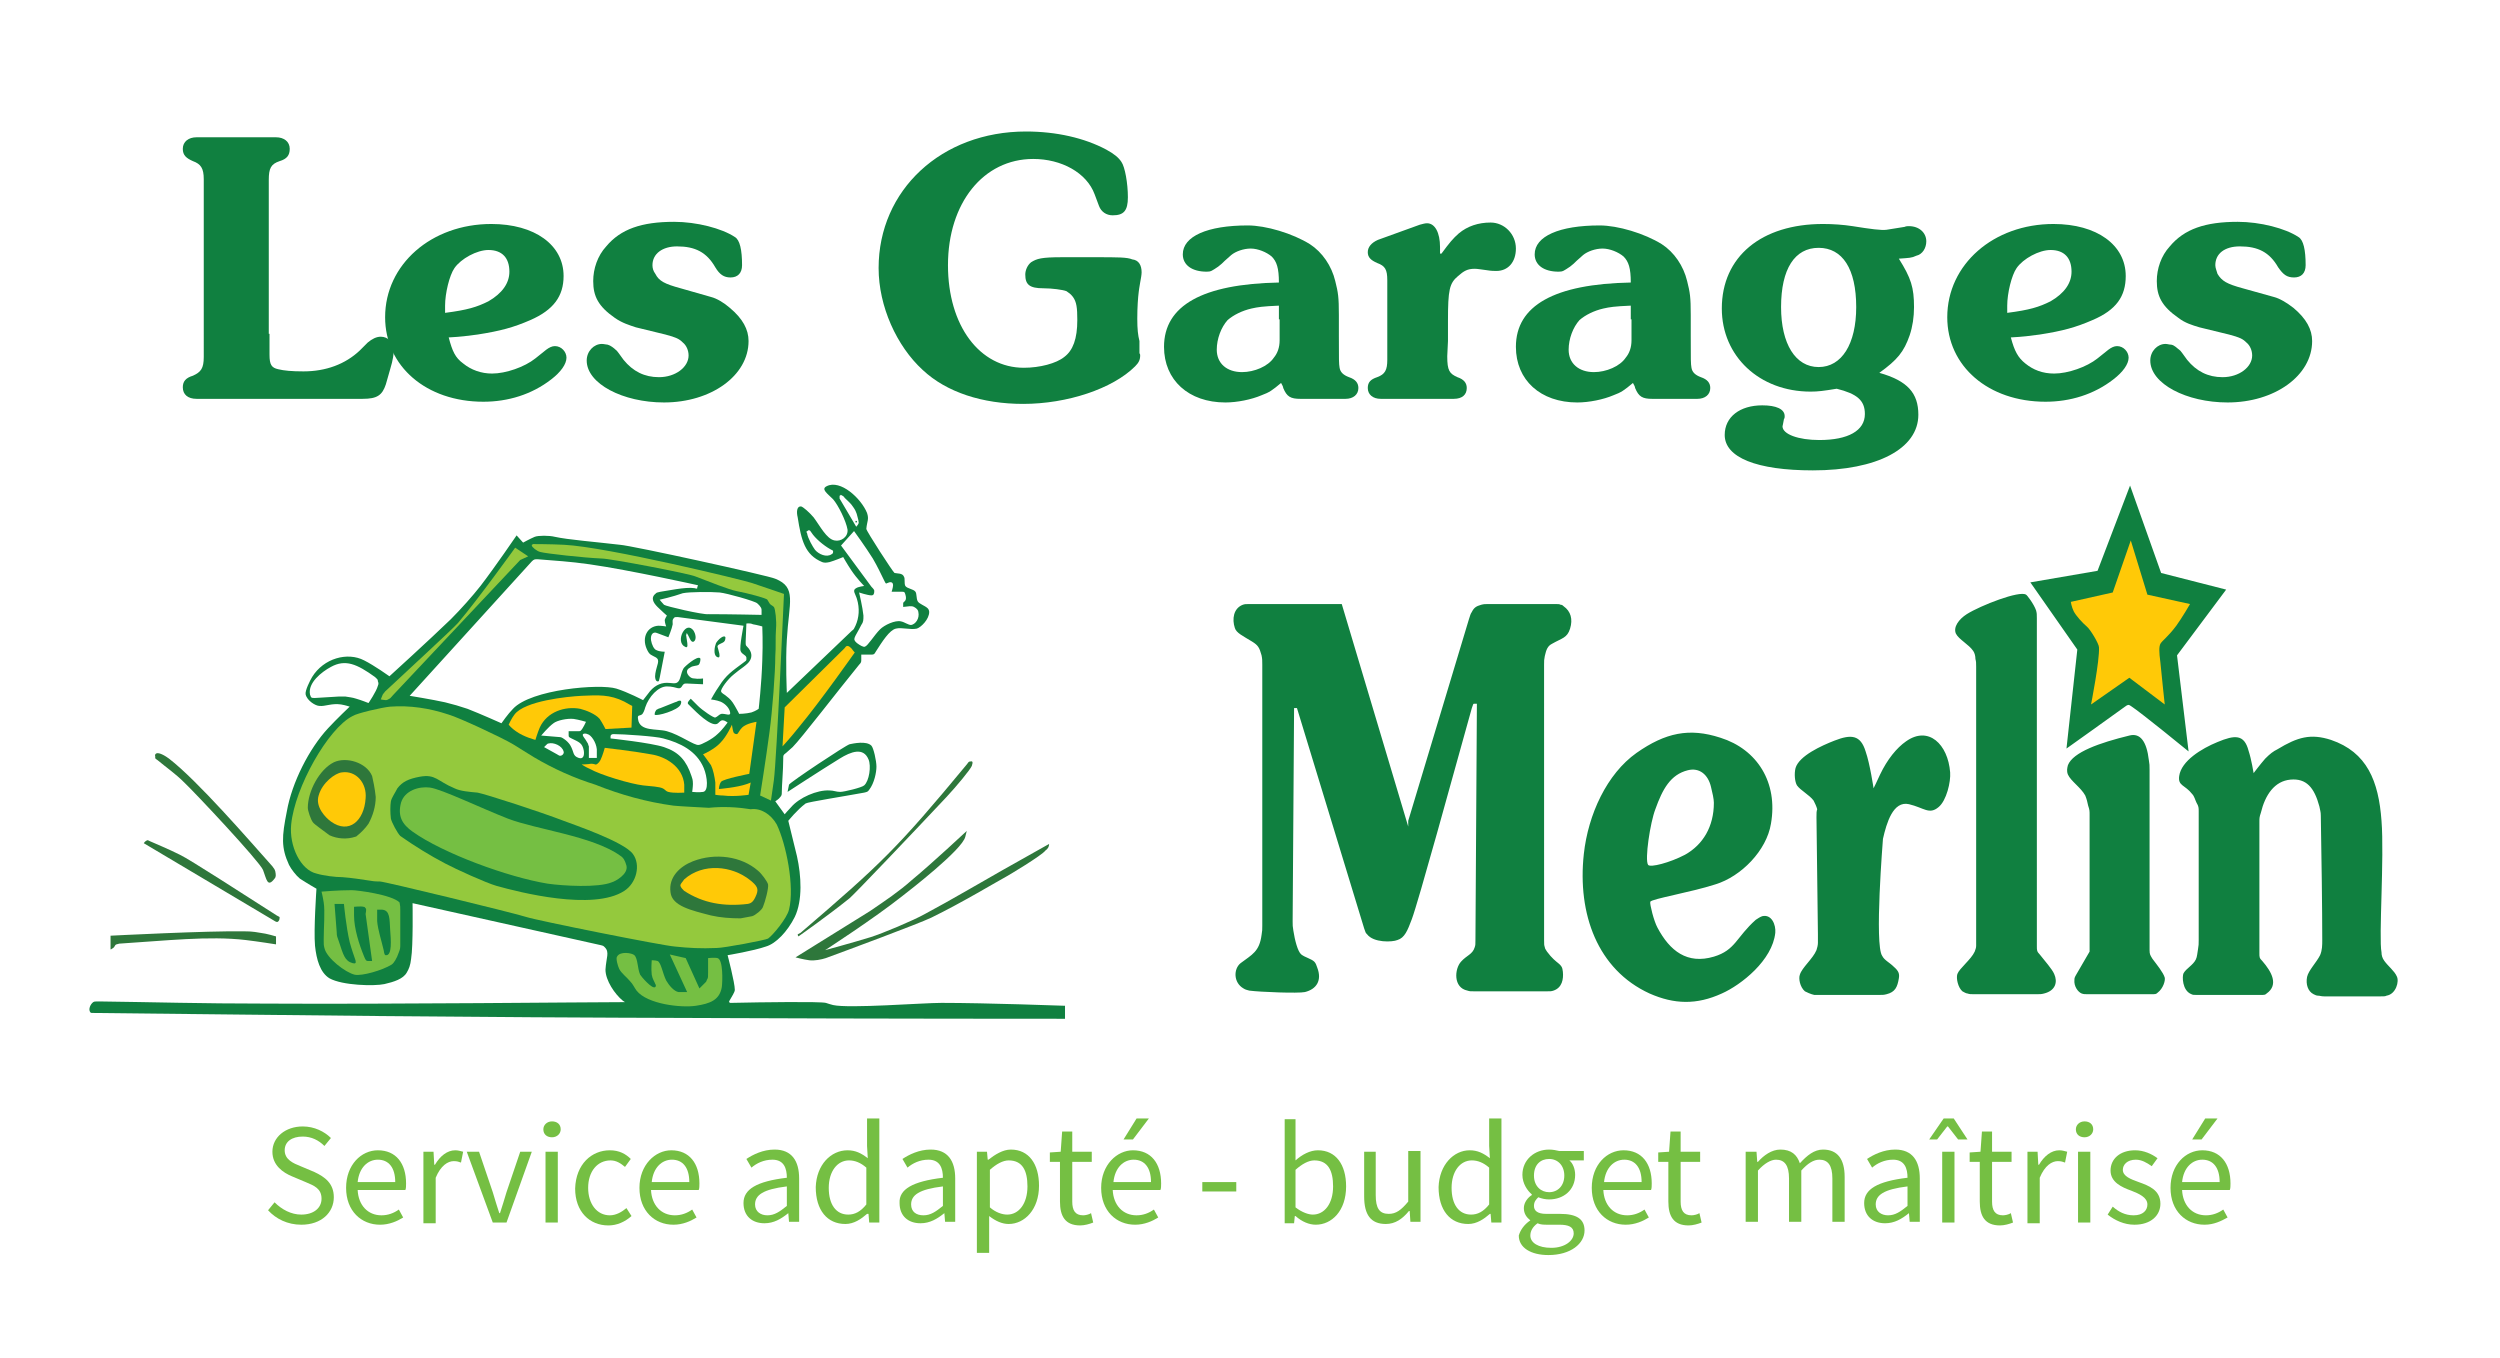 <?xml version="1.0" encoding="utf-8"?>
<!-- Generator: Adobe Illustrator 23.1.0, SVG Export Plug-In . SVG Version: 6.00 Build 0)  -->
<svg version="1.1" xmlns="http://www.w3.org/2000/svg" xmlns:xlink="http://www.w3.org/1999/xlink" x="0px" y="0px"
	 viewBox="0 0 346 187.9" style="enable-background:new 0 0 346 187.9;" xml:space="preserve">
<style type="text/css">
	.st0{fill-rule:evenodd;clip-rule:evenodd;fill:#108040;}
	.st1{fill-rule:evenodd;clip-rule:evenodd;fill:#2E773B;}
	.st2{fill-rule:evenodd;clip-rule:evenodd;fill:#FFC907;}
	.st3{fill-rule:evenodd;clip-rule:evenodd;fill:#94C93D;}
	.st4{fill-rule:evenodd;clip-rule:evenodd;fill:#75BF43;}
	.st5{fill:#108040;}
	.st6{fill:#75BF43;}
	.st7{display:none;}
</style>
<g id="Calque_2_1_">
	<g>
		<path class="st0" d="M100.9,138.6c0.4-0.7,0.8-1.3,0.8-1.6c0-1-1-4.8-1-4.8s3.6-0.6,5.3-1.2c1.4-0.4,3-2.1,4-4.1
			c1.1-2.3,0.9-5.7,0.3-8.4c-0.5-2-1.2-4.9-1.2-4.9s1.2-1.5,2.4-2.4c0.3-0.2,5.4-1,8.1-1.5c0.4-0.1,0.5-0.1,0.7-0.4
			c0.7-0.9,1-2.4,1-3.2c0-0.8-0.4-2.6-0.7-2.9c-0.7-0.7-2.5-0.3-3-0.2c-0.5,0.1-8.3,5.3-8.4,5.6c-0.1,0.5-0.2,1-0.2,1s4.6-3,7.2-4.6
			c1.6-1,3.3-1.6,4,0.1c0.4,0.9,0.1,3-0.6,3.6c-0.3,0.3-2.8,0.9-3.3,0.9c-0.6,0-0.9-0.2-1.5-0.2c-1.7-0.1-4.2,1-5.3,2.3
			c-0.4,0.4-0.9,1-0.9,1l-1.3-1.8c0,0,0.5-0.3,0.7-0.6c0.2-0.2,0.2-0.4,0.2-0.6c0-1,0.2-3.1,0.2-4.7c0-0.5,0-0.5,0.4-0.8
			c0.3-0.3,0.6-0.5,0.9-0.8c1.2-1.2,6.1-7.6,9.2-11.4c0.3-0.3,0.3-0.4,0.3-0.7l0-0.7h1.3c0.4,0,0.5,0,0.7-0.4c0.9-1.4,1.9-3,2.8-3.2
			c0.8-0.2,2,0.2,2.9,0c0.6-0.2,1.7-1.3,1.7-2.3c0-0.2-0.1-0.4-0.2-0.5c-0.4-0.4-1.2-0.6-1.4-1c-0.2-0.4-0.1-1-0.3-1.3
			c-0.3-0.4-1.1-0.4-1.4-0.8c-0.2-0.4,0-1-0.2-1.3c-0.2-0.5-0.9-0.4-1.3-0.5c-0.2-0.1-3.9-5.8-3.9-6.1c0.1-1.1,0.4-1.3,0.1-2.2
			c-0.8-2-3.7-4.7-5.6-3.7c-0.8,0.4,0.1,1,0.9,1.8c0.7,0.8,1.8,3,2,4.2c0.1,1-0.9,1.7-1.8,1.5c-1.1-0.2-2-2-2.9-3.2
			c-0.6-0.7-1.4-1.4-1.7-1.5c-0.6-0.1-0.7,0.7-0.5,1.5c0.5,3.2,1,5.2,3.4,6.2c0.3,0.1,0.5,0.1,1,0c0.7-0.2,1.9-0.7,1.9-0.7
			s0.5,0.9,1.1,1.8c0.8,1.2,1.8,2.2,1.8,2.2s-0.8,0.1-1.1,0.3c-0.6,0.3-0.1,0.8,0.1,1.5c0.4,1.3,0.3,2.6-0.2,3.7
			c-0.2,0.4-0.2,0.5-0.5,0.7l-9,8.6c0,0-0.2-4.2,0-7.4c0.3-5.2,1.4-7.2-1.6-8.4c-0.8-0.4-19.9-4.6-21.5-4.7c-3.4-0.4-7.2-0.7-9-1.1
			c-0.8-0.2-2.3-0.2-2.8,0c-0.7,0.3-1.6,0.8-1.6,0.8l-0.9-1c0,0-3,4.4-5,7c-1.1,1.4-2.7,3.2-4.1,4.6c-3,2.9-8.5,7.9-8.5,7.9
			s-2.1-1.5-3.5-2.2c-2.3-1.2-5.6-0.3-7.2,2.3c-0.3,0.5-1,1.9-0.9,2.4c0.2,0.9,1.4,1.6,1.9,1.6c0.8,0.1,1.7-0.4,3-0.2
			c0.6,0.1,1.2,0.3,1.2,0.3s-1.8,1.7-3,3c-2.6,2.8-5,7.5-5.7,11.5c-0.7,3.5-0.8,5,0.3,7.4c0.3,0.6,1,1.5,1.5,1.9
			c0.9,0.6,2.3,1.4,2.3,1.4s-0.4,5.7-0.2,7.9c0.2,1.9,0.7,3.7,2,4.5c1.8,1,6.2,1.1,7.6,0.8c1.3-0.3,2.6-0.7,3.1-1.6
			c0.3-0.5,0.5-1,0.6-1.9c0.3-1.8,0.2-7.7,0.2-7.7l26,5.8c0.4,0.1,0.4,0.1,0.6,0.3c0.7,0.7,0.2,1.4,0.1,3.1c0,1.5,1.3,3.4,2.4,4.3
			l0.3,0.2l-0.4,0c-4.8,0-31.8,0.3-49.3,0.2c-9,0-15.4-0.2-23.1-0.3c-0.6,0-0.6,0-0.8,0.1c-0.4,0.3-0.7,1-0.4,1.4
			c0.1,0.1,0.1,0.1,0.7,0.1c28.6,0.3,48.2,0.6,85.9,0.7c21.2,0.1,48.3,0.1,48.3,0.1v-1.8c0,0-10.9-0.4-17.1-0.4
			c-2.6,0-12.8,0.8-15,0.3c-0.4-0.1-0.7-0.2-1-0.3c-0.8-0.2-8.7-0.1-13.1,0c0,0-0.1,0-0.1,0l-0.1,0L100.9,138.6L100.9,138.6z
			 M56.7,96.3c0,0,3.1,0.5,4.9,0.9c1.2,0.3,1.9,0.5,3.1,0.9c1.8,0.7,4.7,2,4.7,2s0.9-1.3,1.6-2c2.5-2.7,12-3.5,14.3-2.8
			c1.6,0.5,3.7,1.6,3.7,1.6s0.4-0.5,0.7-0.9c0.7-1,1.6-1.5,2.6-1.5c0.6,0,1.2,0.2,1.5-0.1c0.4-0.3,0.4-1.2,0.8-1.9
			c0.1-0.2,1.9-1.8,2.3-1.4c0.1,0.1,0,0.7-0.2,0.9c-0.3,0.2-0.8,0.1-1.2,0.4c-0.6,0.3-0.5,0.8-0.1,1.2c0.2,0.2,0.4,0.3,0.7,0.3
			c0.5,0.1,1.2,0,1.2,0v0.8l-2.2-0.1c-0.4,0-0.4,0-0.6,0.2c-0.5,0.9-0.7,0.2-2.2,0.2c-1.2,0-2.5,1.4-3,2.9c-0.1,0.4-0.3,0.9-0.5,1
			c-0.3,0.2-0.6,0-0.5,0.6c0.2,1.8,2.6,1.3,4,1.7c1.8,0.5,3.8,2,4.4,1.9c0.3,0,1.9-0.8,2.6-1.5c0.6-0.5,1.4-1.6,1.4-1.6
			s-0.4-0.3-0.6-0.3c-0.4-0.1-0.6,0.4-0.9,0.5c-0.9,0.3-2.8-1.6-3.6-2.4c-0.3-0.3-0.3-0.3-0.4-0.4c0-0.1,0-0.1,0-0.2
			c0.1-0.2,0.4-0.5,0.4-0.5s0.5,0.5,1,1c0.6,0.6,2.2,1.7,2.4,1.6c0.3-0.1,0.5-0.4,0.8-0.5c0.6-0.1,1.5,0.5,1.2-0.4
			c-0.2-0.6-0.8-1.1-1.3-1.3c-0.5-0.2-1.3-0.3-1.3-0.3s0.6-1.1,1.1-1.8c1-1.6,1.8-2.1,3.4-3.3c0.3-0.2,0.4-0.3,0.4-0.4
			c0-0.1,0-0.2,0-0.3c-0.1-0.4-0.6-0.4-0.8-0.9c-0.2-0.5,0.4-3.5,0.4-3.5l-9.1-1.2c-0.4,0-0.4,0-0.5,0.1c-0.3,0.3-0.2,0.5-0.2,0.9
			c-0.1,0.6-0.6,1.8-0.6,1.8s-1.1-0.4-1.6-0.6c-0.5-0.2-0.9,0.2-0.8,1c0.1,0.6,0.4,1.3,0.8,1.4c0.4,0.2,1.1,0.2,1.1,0.2l-0.7,3.6
			c-0.1,0.4-0.1,0.5-0.2,0.5c-0.4,0.1-0.5-0.6-0.4-1.1c0.2-1.2,0.7-1.8,0.1-2.2c-0.7-0.4-0.9-0.3-1.3-1.2c-0.7-1.6,0.1-3.1,1.6-3.2
			c0.5,0,1.1,0.1,1.1,0.1S92,86.2,92,85.8c0.1-0.3,0.3-0.6,0.3-0.6s-0.8-0.7-1.3-1.2c-0.6-0.6-1-1.3-0.2-1.9
			c0.1-0.1,0.2-0.1,0.6-0.2c0.8-0.1,3.5-0.7,4.7-0.5c0.4,0.1,0.4,0.1,0.4-0.1l0.1-0.3c0,0-9.4-2.1-15-2.9c-2.8-0.4-4.8-0.5-7.2-0.7
			c-0.4,0-0.5,0-0.8,0.3L56.7,96.3L56.7,96.3z M75.3,103.4l1.8,1c0.3,0.2,0.4,0.2,0.4,0.2c0.4,0,0.6-0.4,0.5-0.6
			c-0.2-0.8-1.4-1.3-2.1-1.1c-0.1,0-0.2,0.1-0.3,0.2C75.5,103.2,75.3,103.4,75.3,103.4L75.3,103.4z M82.6,104.8c0,0,0-0.6,0-1.1
			c-0.1-1-0.8-2-1.3-2.1c-0.2-0.1-0.5-0.1-0.6,0c-0.2,0.2,0.3,0.6,0.6,1.2c0.1,0.1,0.1,0.3,0.2,0.5c0,0.2,0,0.3,0,0.7v0.9H82.6
			L82.6,104.8z M74.9,101.8l2.4,0.2c0.4,0,0.5,0.1,0.8,0.3c0.3,0.2,0.6,0.5,0.8,0.8c0.6,1,0.3,1.5,1.2,1.8c0.6,0.2,0.8-0.3,0.7-1
			c-0.2-1.1-0.7-1.2-1.7-1.7c-0.4-0.2-0.4-0.2-0.4-0.5v-0.5h0.8c0.4,0,0.4,0,0.6,0c0.1,0,0.2,0,0.3-0.1c0.3-0.3,0.7-1.2,0.7-1.2
			s-1-0.3-1.7-0.4c-0.9-0.1-2.3,0.2-2.8,0.6C75.9,100.6,74.9,101.8,74.9,101.8L74.9,101.8z M95.8,109.6c0,0,1,0.1,1.5,0
			c0.8-0.1,0.6-2.1,0.1-3.3c-1-2.4-3.3-3.5-5.6-4.1c-1-0.3-5.6-0.6-6.9-0.6c-0.2,0-0.4,0.1-0.4,0.3c0,0.1,0,0.3,0,0.3
			s5.6,0.6,7.4,1.2c2.1,0.7,3.1,1.9,3.8,4c0.1,0.3,0.2,0.5,0.2,1.1C95.9,108.9,95.8,109.6,95.8,109.6L95.8,109.6z M43.6,96.6
			l3.3-0.2c0.4,0,0.5,0,0.9,0c0.5,0.1,0.9,0.1,1.5,0.3c0.7,0.2,1.7,0.6,1.7,0.6s1.1-1.6,1.3-2.4c0.1-0.2,0.1-0.4,0-0.6
			c0-0.3-0.1-0.3-0.4-0.6c-2.5-1.8-4.1-2.5-6.1-1.4c-1.3,0.7-3.2,2.2-2.9,3.8c0,0.1,0.1,0.2,0.1,0.3C43.1,96.6,43.2,96.6,43.6,96.6
			L43.6,96.6z M103.3,86.3l-0.1,2.5c0,0.5,0,0.5,0.2,0.7c0.7,0.7,0.7,1.4,0.4,1.9c-0.3,0.6-1.4,1.2-2.2,1.9
			c-0.9,0.7-1.9,2.1-1.8,2.4c0.1,0.3,0.5,0.4,0.8,0.7c0.4,0.3,0.7,0.6,1.1,1.3c0.3,0.5,0.6,1.1,0.6,1.1s0.9,0,1.7-0.2
			c0.6-0.2,1-0.5,1-0.5s0.4-3.4,0.5-6.7c0.1-2.4,0-4.7,0-4.7s-0.7-0.2-1.3-0.3C103.8,86.2,103.3,86.3,103.3,86.3L103.3,86.3z
			 M91.3,83c0,0,0.3,0.4,0.6,0.7c0.2,0.2,5.4,1.4,6.1,1.3c3,0,7.4,0.1,7.4,0.1s0-0.4,0-0.7c0-0.4-0.5-0.8-0.6-0.9
			c-0.3-0.3-4.2-1.4-5.2-1.5c-1.2-0.1-4.1-0.1-5.1,0.1C93.1,82.6,91.3,83,91.3,83L91.3,83z M121,81.8c0,0.4-0.1,0.6-0.4,0.6
			c-0.5,0-1.7-0.4-1.7-0.4s0.5,2.1,0.6,3.2c0,0.6,0,0.9-0.3,1.3c-0.9,1.8-1.3,1.9-0.6,2.5c0.4,0.3,0.9,0.6,1.1,0.5
			c0.4-0.1,1.3-1.6,2.1-2.4c0.6-0.6,2.1-1.3,2.9-1.1c0.5,0.1,1,0.5,1.4,0.5c0.6-0.1,1.2-0.9,1-1.8c0-0.2-0.2-0.5-0.6-0.7
			c-0.2-0.1-0.3-0.1-0.6-0.1l-0.9,0.1c0,0,0-0.3,0-0.5c0-0.2,0.2-0.2,0.3-0.4c0.2-0.3,0-0.9-0.1-1.1c-0.1-0.1-0.2-0.1-0.3-0.1
			c-0.4,0-1.5,0-1.5,0s0.2-0.6,0.2-0.9c0-0.5-0.4-0.5-0.8-0.3c-0.2,0.1-0.2,0.1-0.4-0.3c-0.5-1-0.9-1.9-1.6-3.1
			c-1-1.6-2.6-3.8-2.6-3.8l-1.8,2l4.2,5.7C121,81.6,121,81.7,121,81.8L121,81.8z M112,73.4h-0.2c0,0,0,0.1,0,0.1c0,0,0,0-0.1,0
			c-0.1,0-0.1,0.2,0,0.3c0.1,0.7,0.8,1.9,1.1,2.3c0.5,0.6,1.6,1.1,2.3,0.6c0.2-0.1,0.2-0.2,0.2-0.4c0-0.1,0-0.1-0.4-0.3
			c-0.9-0.5-2.1-1.5-2.6-2.3C112.1,73.4,112.1,73.4,112,73.4L112,73.4z M118.5,72.9c0,0,0.2-0.2,0.3-0.4c0.1-0.2,0-0.3,0-0.5
			c-0.2-0.7-0.2-1.1-0.7-1.8c-0.3-0.5-0.8-0.9-1.2-1.3c-0.1-0.2-0.3-0.3-0.5-0.4c0,0-0.1,0-0.1,0v0.1h-0.1v0.4L118.5,72.9
			L118.5,72.9z M93.4,97.2l-2,0.8c-0.4,0.1-0.4,0.2-0.5,0.2c0,0-0.1,0.1-0.1,0.1c-0.2,0.3-0.2,0.5-0.2,0.6c0.2,0.3,3.3-0.6,3.6-1.4
			c0.2-0.5,0-0.6-0.3-0.5C93.8,97,93.8,97.1,93.4,97.2L93.4,97.2z M99.1,89c-0.2,0.5-0.4,1.6,0.1,1.9c0.8,0.5,0.1-1.3,0.1-1.4
			c0-0.2,0.2-0.3,0.4-0.4c0.2-0.1,0.5-0.2,0.6-0.4c0.1-0.2,0.1-0.4,0.1-0.5C100.2,87.8,99.4,88.5,99.1,89L99.1,89z M95.1,87.7
			c0.3,0.4,0.5,1.3,0.9,1.1c0.5-0.3,0.2-1.2,0-1.5c-0.5-0.7-1.1-0.5-1.5,0.2c-0.4,0.7-0.4,1.7,0.3,2c0.1,0.1,0.3,0.1,0.3,0
			c0.1-0.1,0-0.8-0.1-1.3c0-0.2-0.1-0.3,0-0.4C95,87.6,95.1,87.6,95.1,87.7L95.1,87.7z M118.6,72.3v-0.2h-0.2v0.2H118.6L118.6,72.3z
			"/>
		<path class="st1" d="M19.9,116.7l18,10.7c0.3,0.2,0.4,0.2,0.5,0.2c0.2-0.1,0.3-0.3,0.3-0.6c0-0.1,0-0.1-0.4-0.3
			c-4.4-2.8-12.1-7.8-13.4-8.4c-1.6-0.8-3.3-1.5-4.2-1.9c-0.2-0.1-0.3-0.2-0.5,0C20.1,116.4,19.9,116.7,19.9,116.7L19.9,116.7z"/>
		<path class="st1" d="M110.4,129.4l0.1,0.2c0,0,4-2.8,7.1-5.3c0.9-0.8,8.8-9.1,13.4-14c1.4-1.5,3.3-3.8,3.5-4.3
			c0.2-0.6,0.1-0.7-0.3-0.6c-0.1,0-0.2,0.1-0.4,0.4c-9.6,11.6-11.8,13.7-23,23.3C110.4,129.3,110.4,129.3,110.4,129.4L110.4,129.4z"
			/>
		<path class="st1" d="M21.8,105.2c1.2,1,2.5,1.9,3.6,3c1.6,1.5,10.5,11,11,12.2c0.5,1.3,0.6,2.5,1.6,1.2c0.2-0.2,0.2-0.5,0.1-1
			c-0.1-0.3-0.1-0.3-0.4-0.7c-3.3-3.7-10.3-11.8-14.3-14.9c-0.4-0.3-1.6-1.1-1.9-0.6c-0.1,0.1,0,0.3,0,0.4
			C21.4,104.9,21.5,105,21.8,105.2L21.8,105.2z"/>
		<path class="st1" d="M15.3,129.5v1.9c0,0,0.1,0,0.2-0.1c0.2-0.1,0.3-0.2,0.4-0.4c0.1-0.2,0.2-0.2,0.6-0.3
			c6.4-0.4,12.4-1.1,17.5-0.5c1.7,0.2,4.2,0.6,4.2,0.6v-1.1c0,0-1.3-0.4-2.2-0.5c-1.1-0.2-1.6-0.2-2.3-0.2
			C28.9,128.8,15.3,129.5,15.3,129.5L15.3,129.5z"/>
		<path class="st2" d="M80.5,105.8c0,0,0.6,0.4,1.1,0.6c1.6,0.9,5.7,2.1,7.4,2.3c1.1,0.1,2.3,0.2,2.7,0.4c0.3,0.1,0.4,0.4,0.8,0.5
			c0.7,0.2,2.2,0.1,2.2,0.1s0-0.6,0-1.1c-0.2-2.5-2.6-3.9-4.6-4.2c-2.1-0.4-6.4-0.9-6.4-0.9s-0.3,1.1-0.6,1.7
			c-0.2,0.4-0.6,0.7-0.7,0.6c-0.1,0-0.2-0.1-0.6-0.1C81.3,105.8,80.5,105.8,80.5,105.8L80.5,105.8z"/>
		<path class="st2" d="M103.6,110l0.3-1.7c0,0-0.2,0.1-0.5,0.2c-1.4,0.5-3.9,0.7-3.9,0.7s0-0.6,0.3-1c0.3-0.4,3.9-1.1,3.9-1.1l1-7.2
			c0,0-1.4,0.2-2,0.8c-0.4,0.4-0.5,0.8-0.7,0.9c-0.1,0-0.4,0-0.5-0.3c-0.1-0.3-0.2-1-0.2-1s-0.7,1.6-1.6,2.5
			c-0.8,0.9-2.4,1.6-2.4,1.6s0.7,0.9,1.1,1.5c0.3,0.6,0.5,1.6,0.6,2.4c0,0.7,0,1.7,0,1.7s0.6,0.1,1.1,0.1
			C101.7,110.3,103.6,110,103.6,110L103.6,110z"/>
		<path class="st3" d="M47.4,121.4c1.3,0.1,2.6,0.3,3.9,0.5c0.5,0.1,1.1,0.1,1.3,0.1c0.6,0,17.9,4.2,20.2,4.9c1.5,0.5,19,4,20.6,4.1
			c1.9,0.2,3.6,0.3,5.8,0.2c1,0,6.8-1.1,7.1-1.3c0.7-0.5,2.6-2.8,2.9-4c0.8-3.2-0.4-9.1-1.7-11.8c-0.8-1.4-2.2-2.3-3.6-2.1
			c-1.9-0.3-3.8-0.4-5.8-0.2c-1.8-0.1-3.9-0.2-4.9-0.3c-3.7-0.5-7.3-1.5-10.8-2.9c-2.9-0.9-5.8-2.2-8.5-3.8c-1-0.6-1.9-1.2-2.9-1.8
			c-1.5-0.9-7.5-3.7-8.9-4.1c-2.7-0.9-5.4-1.3-8.1-1.1c-1.1,0.1-4.6,0.9-5.2,1.3c-3.4,1.7-8,9.9-8.5,15c-0.3,3,1.3,6.3,3.5,6.8
			C44.8,121.2,46.4,121.4,47.4,121.4L47.4,121.4z"/>
		<path class="st2" d="M83.8,100.9l3.6-0.2l0.1-3c0,0-0.6-0.3-1.1-0.6c-2-1-3.6-0.9-5.9-0.8c-2,0.1-7.9,0.7-9.3,2.6
			c-0.4,0.5-0.8,1.4-0.8,1.4s0.4,0.5,1,0.9c1.1,0.8,2.7,1.2,2.7,1.2s0.3-1,0.6-1.7c1-2.2,3.5-3,5.6-2.6c0.8,0.2,2.1,0.7,2.7,1.4
			C83.4,100.1,83.8,100.9,83.8,100.9L83.8,100.9z"/>
		<path class="st2" d="M108.3,103.3c0,0,1.2-1.3,2.3-2.7c3-3.6,7.7-10.3,7.7-10.3s-0.3-0.3-0.4-0.5c-0.2-0.2-0.4-0.4-0.6-0.4
			c-0.1,0-0.2,0-0.4,0.3l-8.3,8.2L108.3,103.3L108.3,103.3z"/>
		<path class="st3" d="M52.9,96.3l-0.2,0.5c0,0,0.5,0.1,0.7,0.1c0.2,0,0.3-0.1,0.5-0.2c0.2-0.1,0.2-0.2,0.5-0.5l17.6-18.7l1.1-0.5
			l-1.8-1.2c0,0-5.1,7.1-7.9,10.4c-1,1.1-6.7,6.3-10.1,9.5C53.1,96,53,96,52.9,96.3L52.9,96.3z"/>
		<path class="st3" d="M105.2,110.1l1.5,0.7c0,0,0.2-1.4,0.4-2.8c0.4-3,1.4-25.8,1.4-25.8s-2.3-0.8-4.4-1.5c-1.1-0.4-20.1-5-26-5.3
			c-1.9-0.1-4.4-0.1-4.4-0.1s0,0.1,0,0.1c0,0,0,0-0.1,0c0,0,0,0.1,0,0.1c0,0.2,0.7,0.8,1.2,0.9c0.7,0.2,6,0.8,8.5,0.9
			c1.1,0,12.2,2.1,13,2.5c1.8,0.7,4.6,1.8,5.6,2c1.6,0.3,4.2,1,4.3,1.2c0.1,0.2,0.2,0.3,0.3,0.5c0.1,0.2,0.4,0.3,0.6,0.5
			c0.2,0.2,0.4,2,0.3,3c-0.1,1.3,0,2.6-0.1,3.8c0,2.3-0.4,7.5-0.8,10.5C106,105.1,105.2,110.1,105.2,110.1L105.2,110.1z"/>
		<path class="st1" d="M104.1,126.8c0.4-0.1,1.4-0.9,1.5-1.3c0.3-0.7,0.8-2.6,0.7-3.1c-0.1-0.4-0.9-1.5-1.4-1.9
			c-2.3-2-5.9-2.5-9-1.3c-1.8,0.7-3.4,2.2-3.1,4.3c0.2,1.9,2.9,2.5,5.6,3.2c1.3,0.3,2.7,0.4,4.1,0.4
			C103,127,103.6,126.9,104.1,126.8L104.1,126.8z"/>
		<path class="st1" d="M49.2,115.8c0.1,0,0.2-0.1,0.3-0.2c0.4-0.3,1.1-1,1.5-1.6c0.6-1.1,1-2.4,1-3.7c-0.1-1.1-0.4-2.5-0.5-2.9
			c-0.8-1.9-3.6-2.7-5.3-1.9c-2,1-3.6,4-3.6,6.3c0,0.4,0.4,1.6,0.7,2c0.2,0.3,1.4,1.1,2.3,1.8C46.7,116.1,48,116.2,49.2,115.8
			C49.2,115.8,49.2,115.8,49.2,115.8L49.2,115.8z"/>
		<path class="st2" d="M44.1,110.1c-0.5,1.6,1,3.1,1.7,3.6c2.5,1.8,4.6-0.1,4.8-3.2c0.2-2.1-1.3-3.9-3.3-3.6
			C46.4,107,44.6,108.3,44.1,110.1L44.1,110.1z"/>
		<path class="st2" d="M94.2,122.4c-0.2,0.3,0.5,0.9,0.5,0.9c2.6,1.7,5.5,2.2,8.8,1.8c0.5-0.1,0.8-0.3,1.2-1.3
			c0.3-0.8,0.1-1.2-0.9-2c-2.5-2-6.5-2.4-9.1-0.1C94.5,122,94.3,122.2,94.2,122.4L94.2,122.4z"/>
		<path class="st0" d="M54.1,110.9c-0.1,0.6-0.1,1.6,0,2.4c0.1,0.5,0.9,2,1.3,2.4c2,1.4,4.1,2.7,6.2,3.8c1.5,0.8,5.7,2.7,7.1,3.1
			c3.2,0.9,13.4,3.5,17.7,0.7c1.7-1.1,2.3-3.6,1.2-5.1c-1.2-1.7-8.3-4.1-9.6-4.6c-3.1-1.2-10.8-3.7-11.9-3.9
			c-1.1-0.1-2.4-0.2-3.2-0.6c-2.4-1-2.6-2-4.8-1.6c-1.6,0.3-2.4,0.7-3.1,1.6C54.7,109.7,54.2,110.4,54.1,110.9L54.1,110.9z"/>
		<path class="st4" d="M86.7,119.8c0.3,1.2-1.6,2.2-2,2.3c-1.9,0.8-6.8,0.5-8.9,0.2c-5.5-0.9-14.5-4.2-18.7-7.2
			c-1.4-1-2.1-2.1-1.6-4c0.5-1.7,2.5-2.3,4-2.1c1.6,0.2,7.2,2.9,10.8,4.3c3.9,1.5,11.7,2.4,15.5,5.1
			C86.3,118.7,86.5,119.1,86.7,119.8L86.7,119.8z"/>
		<path class="st4" d="M55.4,126v4.6c0,0.6,0,0.7-0.2,1.2c-0.3,0.9-0.7,1.5-1,1.7c-1.3,0.8-4.1,1.6-5.1,1.4
			c-1.3-0.3-3.9-2.3-4.2-3.7c-0.1-0.4-0.1-0.5-0.1-1.1c0-1.7,0.2-4,0-5.2c-0.1-0.7-0.3-1.5-0.3-1.5s2.3-0.2,4.2-0.2
			c0.7,0,5.5,0.6,6.6,1.7C55.4,125.4,55.4,125.5,55.4,126L55.4,126z"/>
		<path class="st0" d="M47.6,125.1h-1.3l0.3,3.9c0,0.6,0.1,0.7,0.3,1.3c0.6,1.8,0.8,2.7,1.9,3c0.4,0.1,0.5,0,0.4-0.4
			c-0.2-0.6-0.5-1.4-0.8-2.5C47.9,128.3,47.6,125.1,47.6,125.1L47.6,125.1z"/>
		<path class="st0" d="M50.6,125.7c-0.1-0.1-0.1-0.2-0.3-0.2c-0.3-0.1-1.3,0-1.3,0s0,0.6,0,1.2c0,1.8,0.7,4,1.4,5.7
			c0.2,0.5,0.3,0.6,0.5,0.6h0.6l-0.9-6.5C50.7,125.9,50.7,125.8,50.6,125.7L50.6,125.7z"/>
		<path class="st0" d="M53.4,132.2c0.9,0.1,0.7-2.2,0.6-3.5c-0.1-1.5,0-2.7-1.1-2.8c-0.3,0-0.7,0-0.7,0s0,0.9,0,1.6
			c0.1,1.2,0.6,2.7,0.9,4C53.2,132.2,53.3,132.2,53.4,132.2L53.4,132.2z"/>
		<path class="st4" d="M95.1,137.3l-2.4-5.2l2.2,0.5l1.9,4.2c0,0,0.6-0.6,0.9-0.9c0.1-0.1,0.1-0.3,0.2-0.4c0.1-0.2,0.1-0.3,0.1-0.9
			v-2c0,0,0.9-0.1,1.3,0c0.8,0.2,0.7,3.2,0.6,4c-0.3,1.8-1.6,2.3-3.6,2.6c-2,0.3-6.7-0.2-8.2-2.1c-0.3-0.4-0.5-0.9-0.9-1.3
			c-0.5-0.6-1.2-1.1-1.5-1.7c-0.2-0.4-0.5-1.5-0.3-1.7c0.4-0.8,2.1-0.5,2.4-0.2c0.5,0.5,0.4,1.8,0.8,2.7c0.1,0.2,1.7,2.1,2.1,1.7
			c0.1-0.1,0.1-0.3,0-0.4c-0.1-0.3-0.4-0.7-0.5-1.3c-0.1-0.8,0-2,0-2s0.5,0,0.8,0.1c0.5,0.2,0.7,1.7,1.2,2.7
			c0.4,0.7,1.1,1.5,1.7,1.6C94.3,137.3,95.1,137.3,95.1,137.3L95.1,137.3z"/>
		<path class="st1" d="M138.8,120.4c-1.8,1-7.4,4.3-10.8,6.1c-1.6,0.9-5.9,2.7-7.5,3.2c-2.6,0.8-6.3,1.8-6.3,1.8s6.8-4.4,10.7-7.5
			c0.9-0.7,8.3-6.4,8.7-8.2c0.1-0.4,0.2-0.8,0.2-0.8s-4.7,4.4-7.6,6.8c-1.8,1.6-3.6,2.8-5.8,4.3c-3.7,2.3-10.3,6.4-10.3,6.4
			s1.1,0.3,1.9,0.4c0.7,0.1,1.7-0.1,2.3-0.3c3-1.1,12.7-4.7,14.6-5.6c4.3-2.1,9.1-5,10.4-5.7c0.2-0.1,4.9-2.9,5.4-3.6
			c0.3-0.2,0.5-0.5,0.5-0.9L138.8,120.4L138.8,120.4z"/>
		<path class="st0" d="M286,103.6c0,0,6.6-4.7,8.1-5.8c0.4-0.3,0.5-0.3,0.8-0.1c1.4,0.9,8,6.3,8,6.3l-1.6-13.3l6.8-9.1l-9-2.3
			l-4.3-12.1l-4.5,11.8l-9.3,1.6l6.5,9.3L286,103.6L286,103.6z M273.5,92.3v37.6c0,0.6,0,0.7,0,1c0,0.3-0.1,0.5-0.2,0.8
			c-0.5,1.1-2.1,2.3-2.4,3.1c-0.2,0.6,0.1,1.9,0.7,2.4c0.2,0.1,0.5,0.3,0.7,0.3c0.3,0.1,0.4,0.1,1,0.1h8.5c0.6,0,0.7,0,1.1-0.1
			c1.6-0.4,1.9-1.6,1.4-2.7c-0.3-0.7-1.3-1.8-2-2.7c-0.4-0.4-0.4-0.6-0.4-1.1V85.6c0-0.6,0-0.7-0.1-1.1c-0.3-0.9-1.3-2.2-1.4-2.2
			c-0.9-0.6-6.3,1.5-8.2,2.7c-1.1,0.7-1.9,1.8-1.5,2.7c0.4,0.8,1.8,1.5,2.4,2.4c0.2,0.3,0.3,0.7,0.3,1.1
			C273.5,91.6,273.5,91.7,273.5,92.3L273.5,92.3z M174.7,92v36.1c0,0.6,0,0.7-0.1,1.3c-0.3,2.3-1.3,2.7-2.9,3.9
			c-1,0.8-1,2.7,0.4,3.5c0.3,0.2,0.5,0.2,0.8,0.3c1.5,0.2,6.8,0.4,7.7,0.2c1.6-0.4,2.4-1.6,1.7-3.4c-0.1-0.3-0.2-0.6-0.4-0.8
			c-0.4-0.4-1.3-0.6-1.8-1c-0.5-0.4-0.9-2-1.1-3.3c-0.1-0.6-0.1-0.7-0.1-1.3l0.2-29.5h0.4l9.3,30.5c0.2,0.6,0.2,0.6,0.4,0.8
			c0.9,1.2,3.5,1.1,4.2,0.8c1-0.3,1.4-1.3,2-2.9c0.9-2.4,5.6-19.5,8.3-29.2c0.2-0.6,0.2-0.6,0.3-0.6h0.4l-0.2,32.7
			c0,0.6,0,0.7-0.1,1c-0.3,1-1.1,1.1-1.9,2c-0.9,1-1.1,3.6,0.9,4c0.3,0.1,0.4,0.1,1,0.1h9.9c0.6,0,0.7,0,1-0.1
			c1.2-0.4,1.4-1.6,1.3-2.6c-0.1-1.3-0.8-0.9-2.2-2.8c-0.1-0.2-0.3-0.4-0.3-0.6c-0.1-0.3-0.1-0.4-0.1-1V92c0-0.6,0-0.7,0.1-1.2
			c0.2-0.9,0.4-1.4,1-1.7c1.4-0.8,2.1-0.8,2.5-2.1c0.4-1.3,0.1-2.4-0.9-3.1c-0.1-0.1-0.2-0.2-0.4-0.2c-0.2-0.1-0.3-0.1-0.8-0.1h-9.1
			c-0.6,0-0.7,0-1.1,0.1c-0.7,0.2-1,0.4-1.3,1c-0.2,0.3-0.2,0.4-0.4,1l-8.4,27.9v0.8l-9.2-30.8H173c-0.6,0-0.7,0-1,0.1
			c-1.3,0.5-1.5,2-1.1,3.2c0.2,0.7,1.1,1.1,2.4,1.9c0.8,0.5,1,0.8,1.3,1.9C174.7,91.2,174.7,91.4,174.7,92L174.7,92z M219.2,118.2
			c-0.9,8.3,1.9,16,9.1,19.3c3.4,1.5,6.5,1.6,10,0c2.7-1.2,7-4.6,7.4-8.4c0.1-1.1-0.5-2.6-1.8-2.3c-0.3,0.1-0.6,0.3-0.9,0.5
			c-2.7,2.4-2.8,4.2-5.8,5.1c-3.7,1.1-6.1-0.8-7.8-4c-0.5-0.9-1.1-3.3-1-3.6c0.2-0.4,5.6-1.3,9-2.4c3.6-1.1,7.1-4.7,7.7-8.4
			c1-5.7-1.9-10.3-7-11.9c-4.3-1.4-7.6-0.7-11.6,2.1C222.4,107.1,219.8,112.7,219.2,118.2L219.2,118.2z M251.4,113.1l0.2,16.2
			c0,0.6,0,0.7,0,1.2c0,0.3-0.1,0.7-0.2,1c-0.5,1.2-2,2.4-2.3,3.4c-0.2,0.5,0,1.7,0.7,2.3c0.2,0.1,0.8,0.4,1.3,0.5c0.4,0,0.5,0,1,0
			h7.9c0.6,0,0.7,0,1.1-0.1c1.2-0.3,1.5-1,1.7-2.2c0.1-0.6,0-1-0.7-1.6c-0.6-0.6-1.3-0.9-1.6-1.5c-1.1-1.5,0.1-16.1,0.1-16.2
			c0.5-2.2,1.4-5.3,3.6-4.8c2.1,0.5,2.8,1.5,4.1,0.4c1.1-0.9,1.7-3.5,1.6-4.8c-0.3-3.9-3-6.5-6.1-4.3c-1.3,0.9-2.6,2.5-3.6,4.6
			c-0.4,0.9-0.9,1.9-0.9,1.9s-0.5-3.4-1.1-5.1c-0.7-2.3-2-2.4-4.3-1.5c-1.8,0.7-4.9,2.1-5.4,3.8c-0.2,0.8-0.1,1.9,0.2,2.4
			c0.5,0.7,1.7,1.3,2.3,2.1c0.2,0.4,0.4,0.8,0.5,1.2C251.4,112.3,251.4,112.5,251.4,113.1L251.4,113.1z M289.2,112.8v18.9l-1.8,3.1
			c-0.3,0.5-0.3,0.6-0.3,0.8c-0.1,0.9,0.5,1.7,1,1.9c0.3,0.1,0.4,0.1,0.9,0.1h8.7c0.6,0,0.7,0,0.9-0.2c0.8-0.6,1.1-1.7,1-2.1
			c-0.2-0.7-1.1-1.8-1.7-2.6c-0.3-0.5-0.4-0.6-0.4-1.2v-25c0-0.6,0-0.7-0.1-1.3c-0.3-2.6-1.2-3.8-2.7-3.4c-4.1,1-7.8,2.3-8.5,4.1
			c-0.1,0.4-0.2,0.8,0,1.3c0.4,0.9,1.8,1.8,2.4,2.9c0.2,0.5,0.3,0.9,0.4,1.4C289.2,112.1,289.2,112.2,289.2,112.8L289.2,112.8z
			 M304.3,112.3v17.8c0,0.6,0,0.7-0.1,1.3c-0.1,0.5-0.1,1-0.3,1.4c-0.4,0.8-1.3,1.2-1.7,1.9c-0.2,0.4-0.2,2.4,1.1,2.9
			c0.2,0.1,0.3,0.1,0.8,0.1h8.7c0.6,0,0.7,0,0.9-0.2c1.7-1.2,0.7-3-0.6-4.5c-0.4-0.4-0.4-0.5-0.4-1.1v-18.1c0-0.6,0-0.7,0.2-1.3
			c0.6-2.5,1.9-4.4,4.1-4.6c2.2-0.2,3.3,1.1,4,3.7c0.1,0.6,0.2,0.7,0.2,1.3c0.1,5.7,0.2,12.8,0.2,17.2c0,0.7,0,1.4-0.3,2.1
			c-0.5,1-1.6,2.1-1.8,3c-0.2,1,0.1,2,0.9,2.4c0.2,0.1,0.4,0.2,0.6,0.2c0.3,0,0.4,0.1,0.9,0.1h7.7c0.6,0,0.7,0,0.9-0.1
			c1.3-0.2,1.8-2,1.4-2.7c-0.3-0.7-1.2-1.4-1.7-2.1c-0.3-0.4-0.4-0.8-0.4-1.2c-0.4-2,0.4-13.1,0-18.2c-0.4-5.5-2-9.5-7-11.2
			c-2.8-0.9-4.6-0.4-7.4,1.3c-0.6,0.3-1,0.6-1.7,1.3c-0.7,0.8-1.6,2-1.6,2s-0.3-1.9-0.7-3.1c-0.6-2.3-1.9-2.2-4.3-1.2
			c-2.2,0.9-5,2.6-5.3,4.7c-0.2,1.4,0.8,1.2,1.8,2.5c0.3,0.3,0.4,0.8,0.6,1.2C304.3,111.6,304.3,111.8,304.3,112.3L304.3,112.3z
			 M237.2,111.1c0,3.3-1.5,5.8-4,7.2c-2.1,1.1-4.8,1.8-5.1,1.4c-0.5-0.7,0.3-5.9,1-7.7c1-2.8,2.1-4.8,4.5-5.4
			c1.6-0.4,2.8,0.6,3.2,2.3C237,109.7,237.2,110.6,237.2,111.1L237.2,111.1z"/>
		<path class="st2" d="M303.1,83.6c0,0-1.1,1.9-1.9,3c-1.2,1.6-1.9,2-2.2,2.5c-0.2,0.4-0.2,1.1,0,2.6c0.2,2.1,0.6,5.8,0.6,5.8
			l-4.9-3.7l-5.3,3.7c0,0,1.2-6.1,1.1-7.9c0-0.5-1.2-2.5-1.7-2.9c-0.6-0.5-1.5-1.5-1.8-2.1c-0.3-0.6-0.4-1.3-0.4-1.3l5.8-1.3
			l2.5-7.2l2.3,7.5L303.1,83.6L303.1,83.6z"/>
	</g>
	<g>
		<path class="st5" d="M37.3,46.2l0,2.9c0,1.4,0.3,1.8,1.2,2c0.8,0.2,1.9,0.3,3.5,0.3c3.1,0,5.8-1,7.8-2.9l1.1-1.1
			c0.6-0.5,1.2-0.8,1.8-0.8c1,0,1.8,0.8,1.8,1.9c0,0.4-0.1,1.3-0.5,2.6l-0.6,2.1c-0.5,1.5-1.2,2-3.2,2h-23c-1.2,0-1.9-0.6-1.9-1.6
			c0-0.8,0.4-1.3,1.4-1.6c1.1-0.5,1.5-1,1.5-2.6V24.8c0-1.5-0.4-2.1-1.5-2.5c-0.9-0.4-1.4-0.8-1.4-1.7c0-1,0.8-1.6,1.9-1.6h11
			c1.1,0,1.9,0.6,1.9,1.6c0,0.9-0.4,1.4-1.4,1.7c-1.2,0.4-1.5,1-1.5,2.6V46.2z"/>
		<path class="st5" d="M64.1,50.3c1.1,0.9,2.5,1.4,4,1.4c1.9,0,4.5-0.9,6-2.1l1.5-1.2c0.4-0.3,0.8-0.5,1.2-0.5
			c0.9,0,1.6,0.8,1.6,1.6c0,0.9-0.8,2-2.1,3c-2.7,2.1-6,3.1-9.4,3.1c-7.9,0-13.6-4.9-13.6-11.7c0-7.3,6.4-12.9,14.7-12.9
			c6,0,10,2.9,10,7.2c0,2.8-1.4,4.7-4.6,6.1c-2.3,1-4.1,1.5-7.3,2c-1.5,0.2-2.2,0.3-4,0.4C62.6,48.6,63,49.5,64.1,50.3z M61.6,43.3
			c3.1-0.4,4.4-0.8,6-1.6c1.9-1.1,2.9-2.5,2.9-4.1c0-1.9-1-3-2.9-3c-1.6,0-3.8,1.2-4.7,2.5c-0.7,1-1.3,3.5-1.3,5.2V43.3z"/>
		<path class="st5" d="M98.4,41.1c0.8,0.2,1.8,0.8,2.6,1.5c1.8,1.5,2.6,3,2.6,4.6c0,4.8-5.2,8.5-11.7,8.5c-5.7,0-10.7-2.6-10.7-5.8
			c0-1.3,1-2.3,2.1-2.3c0.3,0,0.6,0.1,0.8,0.1c0.4,0.1,0.9,0.5,1.1,0.7c0.2,0.1,0.5,0.6,1.1,1.4c1.3,1.6,2.9,2.4,4.9,2.4
			c2.3,0,4.1-1.4,4.1-3c0-0.7-0.3-1.4-0.8-1.8c-0.5-0.5-0.9-0.7-2.4-1.1l-4.1-1c-0.9-0.3-1.9-0.6-2.9-1.3c-2.3-1.6-3-3-3-5.1
			c0-1.7,0.6-3.5,1.8-4.8c2-2.4,4.9-3.4,9.4-3.4c3.1,0,6.6,0.9,8.4,2.1c0.7,0.4,1,1.8,1,3.9c0,1.1-0.6,1.7-1.6,1.7
			c-0.9,0-1.5-0.4-2.1-1.4c-1.2-2.1-2.8-2.9-5.3-2.9c-2,0-3.4,1-3.4,2.6c0,0.4,0.1,0.8,0.4,1.2c0.5,1,1.3,1.4,3.5,2L98.4,41.1z"/>
		<path class="st5" d="M157.7,48.9c0.1,0.1,0.1,0.2,0.1,0.3c0,0.6-0.2,1-0.7,1.5c-3.1,3.1-9.4,5.2-15.5,5.2
			c-5.6,0-10.6-1.6-13.9-4.7c-3.6-3.3-6.1-8.8-6.1-14.1c0-10.8,8.7-18.9,20.4-18.9c4.2,0,8.1,0.9,11.1,2.5c1.1,0.6,1.7,1.1,2.1,1.7
			c0.5,0.7,0.9,3,0.9,4.9s-0.6,2.5-2.1,2.5c-0.9,0-1.6-0.5-1.9-1.3l-0.6-1.6c-1.1-3-4.6-4.9-8.5-4.9c-6.9,0-11.8,6.1-11.8,14.7
			c0,8.4,4.4,14.2,10.5,14.2c2.2,0,4.5-0.6,5.6-1.5c1.2-0.9,1.8-2.5,1.8-5.1c0-1.7-0.1-2.5-0.6-3.2c-0.3-0.4-0.6-0.6-0.9-0.8
			c-0.5-0.2-2-0.4-3.2-0.4c-1.9,0-2.5-0.5-2.5-1.9c0-0.6,0.3-1.3,0.8-1.7c0.8-0.5,1.4-0.7,4.3-0.7h4.6c3.1,0,4.4,0,5.1,0.3
			c0.9,0.1,1.3,0.8,1.3,1.8c0,0.3-0.1,0.9-0.2,1.4c-0.1,0.7-0.2,1.1-0.2,1.3c-0.1,0.8-0.2,2.1-0.2,3.7c0,1.5,0.1,2.3,0.3,3.1
			L157.7,48.9z"/>
		<path class="st5" d="M176,35.5c-0.7-0.6-1.9-1.1-2.9-1.1s-2.1,0.4-2.7,0.9l-0.9,0.8c-0.3,0.3-0.5,0.5-0.9,0.8
			c-0.9,0.6-1,0.7-1.6,0.7c-2,0-3.3-0.9-3.3-2.4c0-2.5,3.4-4,9-4c2.5,0,6.2,1.1,8.6,2.6c1.7,1.1,3,3,3.5,5.1
			c0.4,1.6,0.5,2.2,0.5,4.7v2.3v0.6c0,3.4,0,3.8,0.1,4.4c0.1,0.6,0.5,1,1.3,1.3c0.9,0.3,1.3,0.8,1.3,1.5c0,0.9-0.7,1.5-1.8,1.5h-6.2
			c-1.4,0-1.9-0.3-2.4-1.5c0-0.2-0.2-0.5-0.3-0.7c-1.2,1-1.6,1.3-2.7,1.7c-1.4,0.6-3.4,1-5,1c-5.1,0-8.5-3.1-8.5-7.7
			c0-5.7,5.3-8.7,15.9-8.9C177,37.1,176.7,36.2,176,35.5z M177,44.2v-1.9c-2.3,0.1-2.9,0.2-3.8,0.4c-1.3,0.3-2.5,0.9-3.3,1.6
			c-0.9,1-1.5,2.6-1.5,4.1c0,1.9,1.4,3.1,3.5,3.1c1.7,0,3.6-0.8,4.4-2c0.5-0.6,0.8-1.4,0.8-2.4v-1.6V44.2z"/>
		<path class="st5" d="M199.5,35.1c1.1-1.5,1.6-2.1,2.4-2.8c1.2-1,2.7-1.5,4.4-1.5c1.9,0,3.5,1.6,3.5,3.6c0,1.9-1.1,3.1-2.7,3.1
			c-0.3,0-0.7,0-1.3-0.1c-0.8-0.1-1.3-0.2-1.7-0.2c-1,0-1.5,0.3-2.3,1c-1.2,1-1.4,1.9-1.4,6.2v2.8l-0.1,2.1c0,2,0.3,2.4,1.4,2.9
			c0.9,0.3,1.3,0.8,1.3,1.5c0,0.9-0.6,1.5-1.8,1.5h-10.1c-1.1,0-1.8-0.6-1.8-1.5c0-0.8,0.4-1.2,1.3-1.5c1.1-0.4,1.4-1,1.4-2.4v-11
			c0-1.5-0.3-2-1.4-2.4c-0.9-0.4-1.3-0.8-1.3-1.5c0-0.7,0.5-1.3,1.4-1.7l5.8-2.1c0.4-0.1,0.7-0.2,1-0.2c1.1,0,1.8,1.3,1.8,3.3V35.1z
			"/>
		<path class="st5" d="M224.7,35.5c-0.7-0.6-1.9-1.1-2.9-1.1s-2.1,0.4-2.7,0.9l-0.9,0.8c-0.3,0.3-0.5,0.5-0.9,0.8
			c-0.9,0.6-1,0.7-1.6,0.7c-2,0-3.3-0.9-3.3-2.4c0-2.5,3.4-4,9-4c2.5,0,6.2,1.1,8.6,2.6c1.7,1.1,3,3,3.5,5.1
			c0.4,1.6,0.5,2.2,0.5,4.7v2.3v0.6c0,3.4,0,3.8,0.1,4.4c0.1,0.6,0.5,1,1.3,1.3c0.9,0.3,1.3,0.8,1.3,1.5c0,0.9-0.7,1.5-1.8,1.5h-6.2
			c-1.4,0-1.9-0.3-2.4-1.5c0-0.2-0.2-0.5-0.3-0.7c-1.2,1-1.6,1.3-2.7,1.7c-1.4,0.6-3.4,1-5,1c-5.1,0-8.5-3.1-8.5-7.7
			c0-5.7,5.3-8.7,15.9-8.9C225.7,37.1,225.4,36.2,224.7,35.5z M225.7,44.2v-1.9c-2.3,0.1-2.9,0.2-3.8,0.4c-1.3,0.3-2.5,0.9-3.3,1.6
			c-0.9,1-1.5,2.6-1.5,4.1c0,1.9,1.4,3.1,3.5,3.1c1.7,0,3.6-0.8,4.4-2c0.5-0.6,0.8-1.4,0.8-2.4v-1.6V44.2z"/>
		<path class="st5" d="M264.9,42.5c0,1.4-0.2,2.7-0.6,3.9c-0.8,2.3-1.7,3.4-4.2,5.2c3.9,1.1,5.4,2.8,5.4,5.8c0,4.7-5.7,7.7-14.6,7.7
			c-7.8,0-12.2-1.8-12.2-4.9c0-2.5,2.1-4.1,5.2-4.1c1.9,0,3.1,0.5,3.1,1.5c0,0.1,0,0.3-0.1,0.4c-0.1,0.6-0.2,1-0.2,1
			c0,1.1,2.2,1.9,5.1,1.9c4,0,6.3-1.3,6.3-3.6c0-1.9-1.1-2.8-3.9-3.5c-1.8,0.3-2.6,0.4-3.6,0.4c-7.1,0-12.3-4.9-12.3-11.5
			c0-7.2,5.5-11.7,14-11.7c1.4,0,2.8,0.1,4.1,0.3c2.5,0.4,4,0.6,4.7,0.5l2.5-0.4c0.2-0.1,0.4-0.1,0.6-0.1c1.4,0,2.4,0.9,2.4,2.1
			c0,0.9-0.5,1.8-1.4,2c-0.6,0.3-1,0.3-2.4,0.4C264.5,38.5,264.9,39.8,264.9,42.5z M246.5,42.5c0,5.1,2,8.3,5.2,8.3s5.2-3.2,5.2-8.3
			c0-5.3-1.9-8.2-5.2-8.2S246.5,37.2,246.5,42.5z"/>
		<path class="st5" d="M280.3,50.3c1.1,0.9,2.4,1.4,4,1.4c1.9,0,4.5-0.9,6-2.1l1.5-1.2c0.4-0.3,0.8-0.5,1.2-0.5
			c0.9,0,1.6,0.8,1.6,1.6c0,0.9-0.8,2-2.1,3c-2.7,2.1-6,3.1-9.4,3.1c-7.9,0-13.6-4.9-13.6-11.7c0-7.3,6.4-12.9,14.7-12.9
			c6,0,10,2.9,10,7.2c0,2.8-1.3,4.7-4.6,6.1c-2.3,1-4.1,1.5-7.3,2c-1.5,0.2-2.2,0.3-4,0.4C278.8,48.6,279.3,49.5,280.3,50.3z
			 M277.8,43.3c3.1-0.4,4.4-0.8,6-1.6c1.9-1.1,2.9-2.5,2.9-4.1c0-1.9-1-3-2.9-3c-1.6,0-3.8,1.2-4.7,2.5c-0.7,1-1.3,3.5-1.3,5.2V43.3
			z"/>
		<path class="st5" d="M314.7,41.1c0.8,0.2,1.8,0.8,2.7,1.5c1.8,1.5,2.6,3,2.6,4.6c0,4.8-5.2,8.5-11.7,8.5c-5.7,0-10.7-2.6-10.7-5.8
			c0-1.3,1-2.3,2.1-2.3c0.3,0,0.5,0.1,0.8,0.1c0.5,0.1,0.8,0.5,1.1,0.7c0.2,0.1,0.5,0.6,1.1,1.4c1.3,1.6,2.9,2.4,4.9,2.4
			c2.3,0,4.1-1.4,4.1-3c0-0.7-0.3-1.4-0.8-1.8c-0.5-0.5-0.9-0.7-2.4-1.1l-4.1-1c-1-0.3-2-0.6-2.9-1.3c-2.3-1.6-3-3-3-5.1
			c0-1.7,0.6-3.5,1.8-4.8c2-2.4,4.9-3.4,9.4-3.4c3.1,0,6.6,0.9,8.4,2.1c0.7,0.4,1,1.8,1,3.9c0,1.1-0.6,1.7-1.6,1.7s-1.5-0.4-2.2-1.4
			c-1.2-2.1-2.8-2.9-5.3-2.9c-2.1,0-3.4,1-3.4,2.6c0,0.4,0.2,0.8,0.3,1.2c0.6,1,1.3,1.4,3.5,2L314.7,41.1z"/>
	</g>
	<g>
		<path class="st6" d="M38,166.4c1,1,2.3,1.7,3.7,1.7c1.7,0,2.8-0.9,2.8-2.2c0-1.4-1-1.8-2.2-2.3l-1.9-0.8c-1.2-0.5-2.7-1.5-2.7-3.4
			c0-2,1.8-3.5,4.2-3.5c1.6,0,3,0.7,3.9,1.6l-0.9,1.1c-0.8-0.8-1.8-1.3-3-1.3c-1.5,0-2.5,0.7-2.5,1.9c0,1.3,1.2,1.8,2.2,2.2l1.9,0.8
			c1.5,0.7,2.7,1.6,2.7,3.5c0,2.1-1.7,3.8-4.5,3.8c-1.9,0-3.5-0.8-4.6-2L38,166.4z"/>
		<path class="st6" d="M52.3,159.2c2.5,0,3.9,1.8,3.9,4.6c0,0.3,0,0.7-0.1,0.9h-6.6c0.1,2.1,1.4,3.5,3.3,3.5c0.9,0,1.7-0.3,2.4-0.8
			l0.6,1.1c-0.8,0.5-1.9,1-3.2,1c-2.6,0-4.7-1.9-4.7-5.1S50,159.2,52.3,159.2z M54.7,163.6c0-2-0.9-3.1-2.4-3.1
			c-1.4,0-2.6,1.1-2.8,3.1H54.7z"/>
		<path class="st6" d="M58.6,159.4H60l0.1,1.8h0.1c0.7-1.2,1.7-2,2.8-2c0.4,0,0.7,0.1,1.1,0.2l-0.3,1.5c-0.3-0.1-0.5-0.2-1-0.2
			c-0.8,0-1.8,0.6-2.5,2.3v6.3h-1.7V159.4z"/>
		<path class="st6" d="M64.6,159.4h1.7l1.9,5.6c0.3,1,0.6,2,0.9,2.9h0.1c0.3-0.9,0.6-1.9,0.9-2.9l1.9-5.6h1.6l-3.5,9.8h-1.9
			L64.6,159.4z"/>
		<path class="st6" d="M75.2,156.3c0-0.6,0.5-1.1,1.2-1.1s1.2,0.4,1.2,1.1c0,0.6-0.5,1.1-1.2,1.1S75.2,157,75.2,156.3z M75.5,159.4
			h1.7v9.8h-1.7V159.4z"/>
		<path class="st6" d="M84.4,159.2c1.3,0,2.2,0.5,2.9,1.2l-0.8,1.1c-0.6-0.5-1.2-0.9-2-0.9c-1.8,0-3.1,1.5-3.1,3.8
			c0,2.2,1.2,3.8,3,3.8c0.9,0,1.7-0.5,2.3-1l0.7,1.1c-0.9,0.8-2,1.3-3.2,1.3c-2.6,0-4.6-1.9-4.6-5.1
			C79.7,161.1,81.9,159.2,84.4,159.2z"/>
		<path class="st6" d="M92.9,159.2c2.5,0,3.9,1.8,3.9,4.6c0,0.3,0,0.7-0.1,0.9h-6.6c0.1,2.1,1.4,3.5,3.3,3.5c0.9,0,1.7-0.3,2.4-0.8
			l0.6,1.1c-0.8,0.5-1.9,1-3.2,1c-2.6,0-4.7-1.9-4.7-5.1S90.7,159.2,92.9,159.2z M95.4,163.6c0-2-0.9-3.1-2.4-3.1
			c-1.4,0-2.6,1.1-2.8,3.1H95.4z"/>
		<path class="st6" d="M108.9,163c0-1.3-0.4-2.5-2-2.5c-1.2,0-2.2,0.5-2.9,1.1l-0.7-1.2c0.9-0.6,2.3-1.3,3.9-1.3
			c2.4,0,3.4,1.6,3.4,4v6h-1.4l-0.1-1.2h0c-1,0.8-2,1.4-3.3,1.4c-1.7,0-2.9-1-2.9-2.8C102.9,164.6,104.7,163.5,108.9,163z
			 M106.2,168.2c1,0,1.7-0.5,2.7-1.3v-2.7c-3.3,0.4-4.4,1.2-4.4,2.5C104.5,167.7,105.3,168.2,106.2,168.2z"/>
		<path class="st6" d="M117.3,159.2c1.1,0,1.9,0.4,2.8,1.1l-0.1-1.7v-3.8h1.7v14.4h-1.4l-0.1-1.2H120c-0.8,0.7-1.8,1.4-3,1.4
			c-2.5,0-4.1-1.9-4.1-5.1C113,161.2,115,159.2,117.3,159.2z M117.4,168.1c0.9,0,1.7-0.4,2.5-1.4v-5.1c-0.8-0.7-1.6-1-2.4-1
			c-1.6,0-2.8,1.5-2.8,3.8C114.7,166.7,115.7,168.1,117.4,168.1z"/>
		<path class="st6" d="M130.5,163c0-1.3-0.4-2.5-2-2.5c-1.2,0-2.2,0.5-2.9,1.1l-0.7-1.2c0.9-0.6,2.3-1.3,3.9-1.3
			c2.4,0,3.4,1.6,3.4,4v6h-1.4l-0.1-1.2h0c-1,0.8-2,1.4-3.3,1.4c-1.7,0-2.9-1-2.9-2.8C124.4,164.6,126.3,163.5,130.5,163z
			 M127.8,168.2c1,0,1.7-0.5,2.7-1.3v-2.7c-3.3,0.4-4.4,1.2-4.4,2.5C126.1,167.7,126.8,168.2,127.8,168.2z"/>
		<path class="st6" d="M136.9,170.1v3.3h-1.7v-14h1.4l0.1,1.1h0.1c0.9-0.7,2-1.4,3.1-1.4c2.5,0,3.9,2,3.9,5c0,3.3-2,5.3-4.2,5.3
			c-0.9,0-1.8-0.4-2.7-1.1L136.9,170.1z M139.4,168.1c1.6,0,2.8-1.5,2.8-3.9c0-2.2-0.7-3.6-2.6-3.6c-0.8,0-1.7,0.5-2.6,1.3v5.2
			C137.8,167.8,138.7,168.1,139.4,168.1z"/>
		<path class="st6" d="M146.8,160.8h-1.5v-1.3l1.5-0.1l0.2-2.8h1.4v2.8h2.7v1.4h-2.7v5.5c0,1.2,0.4,1.9,1.5,1.9
			c0.3,0,0.8-0.1,1.1-0.3l0.3,1.3c-0.5,0.2-1.2,0.4-1.8,0.4c-2.1,0-2.8-1.3-2.8-3.3V160.8z"/>
		<path class="st6" d="M156.8,159.2c2.5,0,3.9,1.8,3.9,4.6c0,0.3,0,0.7-0.1,0.9h-6.6c0.1,2.1,1.4,3.5,3.3,3.5c0.9,0,1.7-0.3,2.4-0.8
			l0.6,1.1c-0.8,0.5-1.9,1-3.2,1c-2.6,0-4.7-1.9-4.7-5.1S154.6,159.2,156.8,159.2z M159.3,163.6c0-2-0.9-3.1-2.4-3.1
			c-1.4,0-2.6,1.1-2.8,3.1H159.3z M156.8,157.7h-1.3l1.8-2.9h1.7L156.8,157.7z"/>
		<path class="st6" d="M166.4,163.6h4.7v1.3h-4.7V163.6z"/>
		<path class="st6" d="M177.6,154.9h1.7v3.9l0,1.8c0.9-0.8,2-1.4,3.1-1.4c2.5,0,3.9,2,3.9,5c0,3.4-2,5.3-4.2,5.3
			c-0.9,0-1.9-0.4-2.8-1.2h-0.1l-0.1,1h-1.3V154.9z M181.7,168.1c1.6,0,2.8-1.5,2.8-3.9c0-2.2-0.7-3.6-2.6-3.6
			c-0.8,0-1.7,0.5-2.6,1.3v5.2C180.2,167.8,181.1,168.1,181.7,168.1z"/>
		<path class="st6" d="M188.7,159.4h1.7v6c0,1.8,0.5,2.6,1.8,2.6c1,0,1.7-0.5,2.7-1.7v-7h1.7v9.8h-1.4l-0.1-1.5H195
			c-0.9,1.1-1.9,1.8-3.2,1.8c-2.1,0-3-1.3-3-3.8V159.4z"/>
		<path class="st6" d="M203.4,159.2c1.1,0,1.9,0.4,2.8,1.1l-0.1-1.7v-3.8h1.7v14.4h-1.4l-0.1-1.2h-0.1c-0.8,0.7-1.8,1.4-3,1.4
			c-2.5,0-4.1-1.9-4.1-5.1C199.2,161.2,201.2,159.2,203.4,159.2z M203.6,168.1c0.9,0,1.7-0.4,2.5-1.4v-5.1c-0.8-0.7-1.6-1-2.4-1
			c-1.6,0-2.8,1.5-2.8,3.8C200.9,166.7,201.9,168.1,203.6,168.1z"/>
		<path class="st6" d="M211.8,168.9L211.8,168.9c-0.5-0.4-0.9-0.9-0.9-1.7c0-0.8,0.6-1.5,1.1-1.8v-0.1c-0.6-0.5-1.3-1.5-1.3-2.7
			c0-2.1,1.7-3.5,3.7-3.5c0.5,0,1,0.1,1.4,0.2h3.4v1.3h-2c0.5,0.4,0.8,1.2,0.8,2c0,2.1-1.6,3.4-3.6,3.4c-0.5,0-1-0.1-1.5-0.3
			c-0.3,0.3-0.6,0.6-0.6,1.2c0,0.6,0.4,1.1,1.7,1.1h1.9c2.3,0,3.4,0.7,3.4,2.3c0,1.8-1.9,3.4-5,3.4c-2.4,0-4.1-1-4.1-2.7
			C210.4,170.3,210.9,169.5,211.8,168.9z M214.7,172.7c1.9,0,3.1-1,3.1-2c0-0.9-0.7-1.2-2-1.2h-1.7c-0.4,0-0.9,0-1.3-0.2
			c-0.7,0.5-1,1.1-1,1.7C211.8,172,212.9,172.7,214.7,172.7z M216.5,162.7c0-1.4-0.9-2.3-2.1-2.3s-2.1,0.8-2.1,2.3s1,2.3,2.1,2.3
			C215.6,165,216.5,164.1,216.5,162.7z"/>
		<path class="st6" d="M224.7,159.2c2.5,0,3.9,1.8,3.9,4.6c0,0.3,0,0.7-0.1,0.9h-6.6c0.1,2.1,1.4,3.5,3.3,3.5c0.9,0,1.7-0.3,2.4-0.8
			l0.6,1.1c-0.8,0.5-1.9,1-3.2,1c-2.6,0-4.7-1.9-4.7-5.1S222.4,159.2,224.7,159.2z M227.2,163.6c0-2-0.9-3.1-2.4-3.1
			c-1.4,0-2.6,1.1-2.8,3.1H227.2z"/>
		<path class="st6" d="M231,160.8h-1.5v-1.3l1.5-0.1l0.2-2.8h1.4v2.8h2.7v1.4h-2.7v5.5c0,1.2,0.4,1.9,1.5,1.9c0.3,0,0.8-0.1,1.1-0.3
			l0.3,1.3c-0.5,0.2-1.2,0.4-1.8,0.4c-2.1,0-2.8-1.3-2.8-3.3V160.8z"/>
		<path class="st6" d="M241.7,159.4h1.4l0.1,1.4h0.1c0.8-0.9,1.9-1.7,3.1-1.7c1.5,0,2.3,0.7,2.7,1.9c1-1.1,2-1.9,3.2-1.9
			c2,0,3,1.3,3,3.8v6.2h-1.7v-6c0-1.8-0.6-2.6-1.8-2.6c-0.8,0-1.6,0.5-2.5,1.5v7.1h-1.7v-6c0-1.8-0.6-2.6-1.8-2.6
			c-0.7,0-1.6,0.5-2.5,1.5v7.1h-1.7V159.4z"/>
		<path class="st6" d="M264,163c0-1.3-0.4-2.5-2-2.5c-1.2,0-2.2,0.5-2.9,1.1l-0.7-1.2c0.9-0.6,2.3-1.3,3.9-1.3c2.4,0,3.4,1.6,3.4,4
			v6h-1.4l-0.1-1.2h0c-1,0.8-2,1.4-3.3,1.4c-1.7,0-2.9-1-2.9-2.8C258,164.6,259.8,163.5,264,163z M261.3,168.2c1,0,1.7-0.5,2.7-1.3
			v-2.7c-3.3,0.4-4.4,1.2-4.4,2.5C259.6,167.7,260.4,168.2,261.3,168.2z"/>
		<path class="st6" d="M269,154.8h1.4l1.9,2.9H271l-1.4-1.8h-0.1l-1.4,1.8H267L269,154.8z M268.8,159.4h1.7v9.8h-1.7V159.4z"/>
		<path class="st6" d="M274.1,160.8h-1.5v-1.3l1.5-0.1l0.2-2.8h1.4v2.8h2.7v1.4h-2.7v5.5c0,1.2,0.4,1.9,1.5,1.9
			c0.3,0,0.8-0.1,1.1-0.3l0.3,1.3c-0.5,0.2-1.2,0.4-1.8,0.4c-2.1,0-2.8-1.3-2.8-3.3V160.8z"/>
		<path class="st6" d="M280.6,159.4h1.4l0.1,1.8h0.1c0.7-1.2,1.7-2,2.8-2c0.4,0,0.7,0.1,1.1,0.2l-0.3,1.5c-0.3-0.1-0.5-0.2-1-0.2
			c-0.8,0-1.8,0.6-2.5,2.3v6.3h-1.7V159.4z"/>
		<path class="st6" d="M287.3,156.3c0-0.6,0.5-1.1,1.2-1.1s1.2,0.4,1.2,1.1c0,0.6-0.5,1.1-1.2,1.1S287.3,157,287.3,156.3z
			 M287.6,159.4h1.7v9.8h-1.7V159.4z"/>
		<path class="st6" d="M292.4,167c0.8,0.7,1.7,1.2,2.9,1.2c1.3,0,1.9-0.7,1.9-1.5c0-1-1.2-1.5-2.2-1.9c-1.4-0.5-2.9-1.2-2.9-2.8
			c0-1.6,1.3-2.8,3.4-2.8c1.2,0,2.3,0.5,3.1,1.1l-0.8,1.1c-0.7-0.5-1.4-0.9-2.2-0.9c-1.2,0-1.8,0.7-1.8,1.4c0,0.9,1.1,1.3,2.2,1.7
			c1.4,0.5,3,1.1,3,3c0,1.6-1.3,2.9-3.6,2.9c-1.4,0-2.7-0.6-3.7-1.4L292.4,167z"/>
		<path class="st6" d="M304.8,159.2c2.5,0,3.9,1.8,3.9,4.6c0,0.3,0,0.7-0.1,0.9H302c0.1,2.1,1.4,3.5,3.3,3.5c0.9,0,1.7-0.3,2.4-0.8
			l0.6,1.1c-0.9,0.5-1.9,1-3.2,1c-2.6,0-4.7-1.9-4.7-5.1S302.5,159.2,304.8,159.2z M307.2,163.6c0-2-0.9-3.1-2.4-3.1
			c-1.4,0-2.6,1.1-2.8,3.1H307.2z M304.7,157.7h-1.3l1.8-2.9h1.7L304.7,157.7z"/>
	</g>
</g>
<g id="Calque_3" class="st7">
</g>
</svg>
